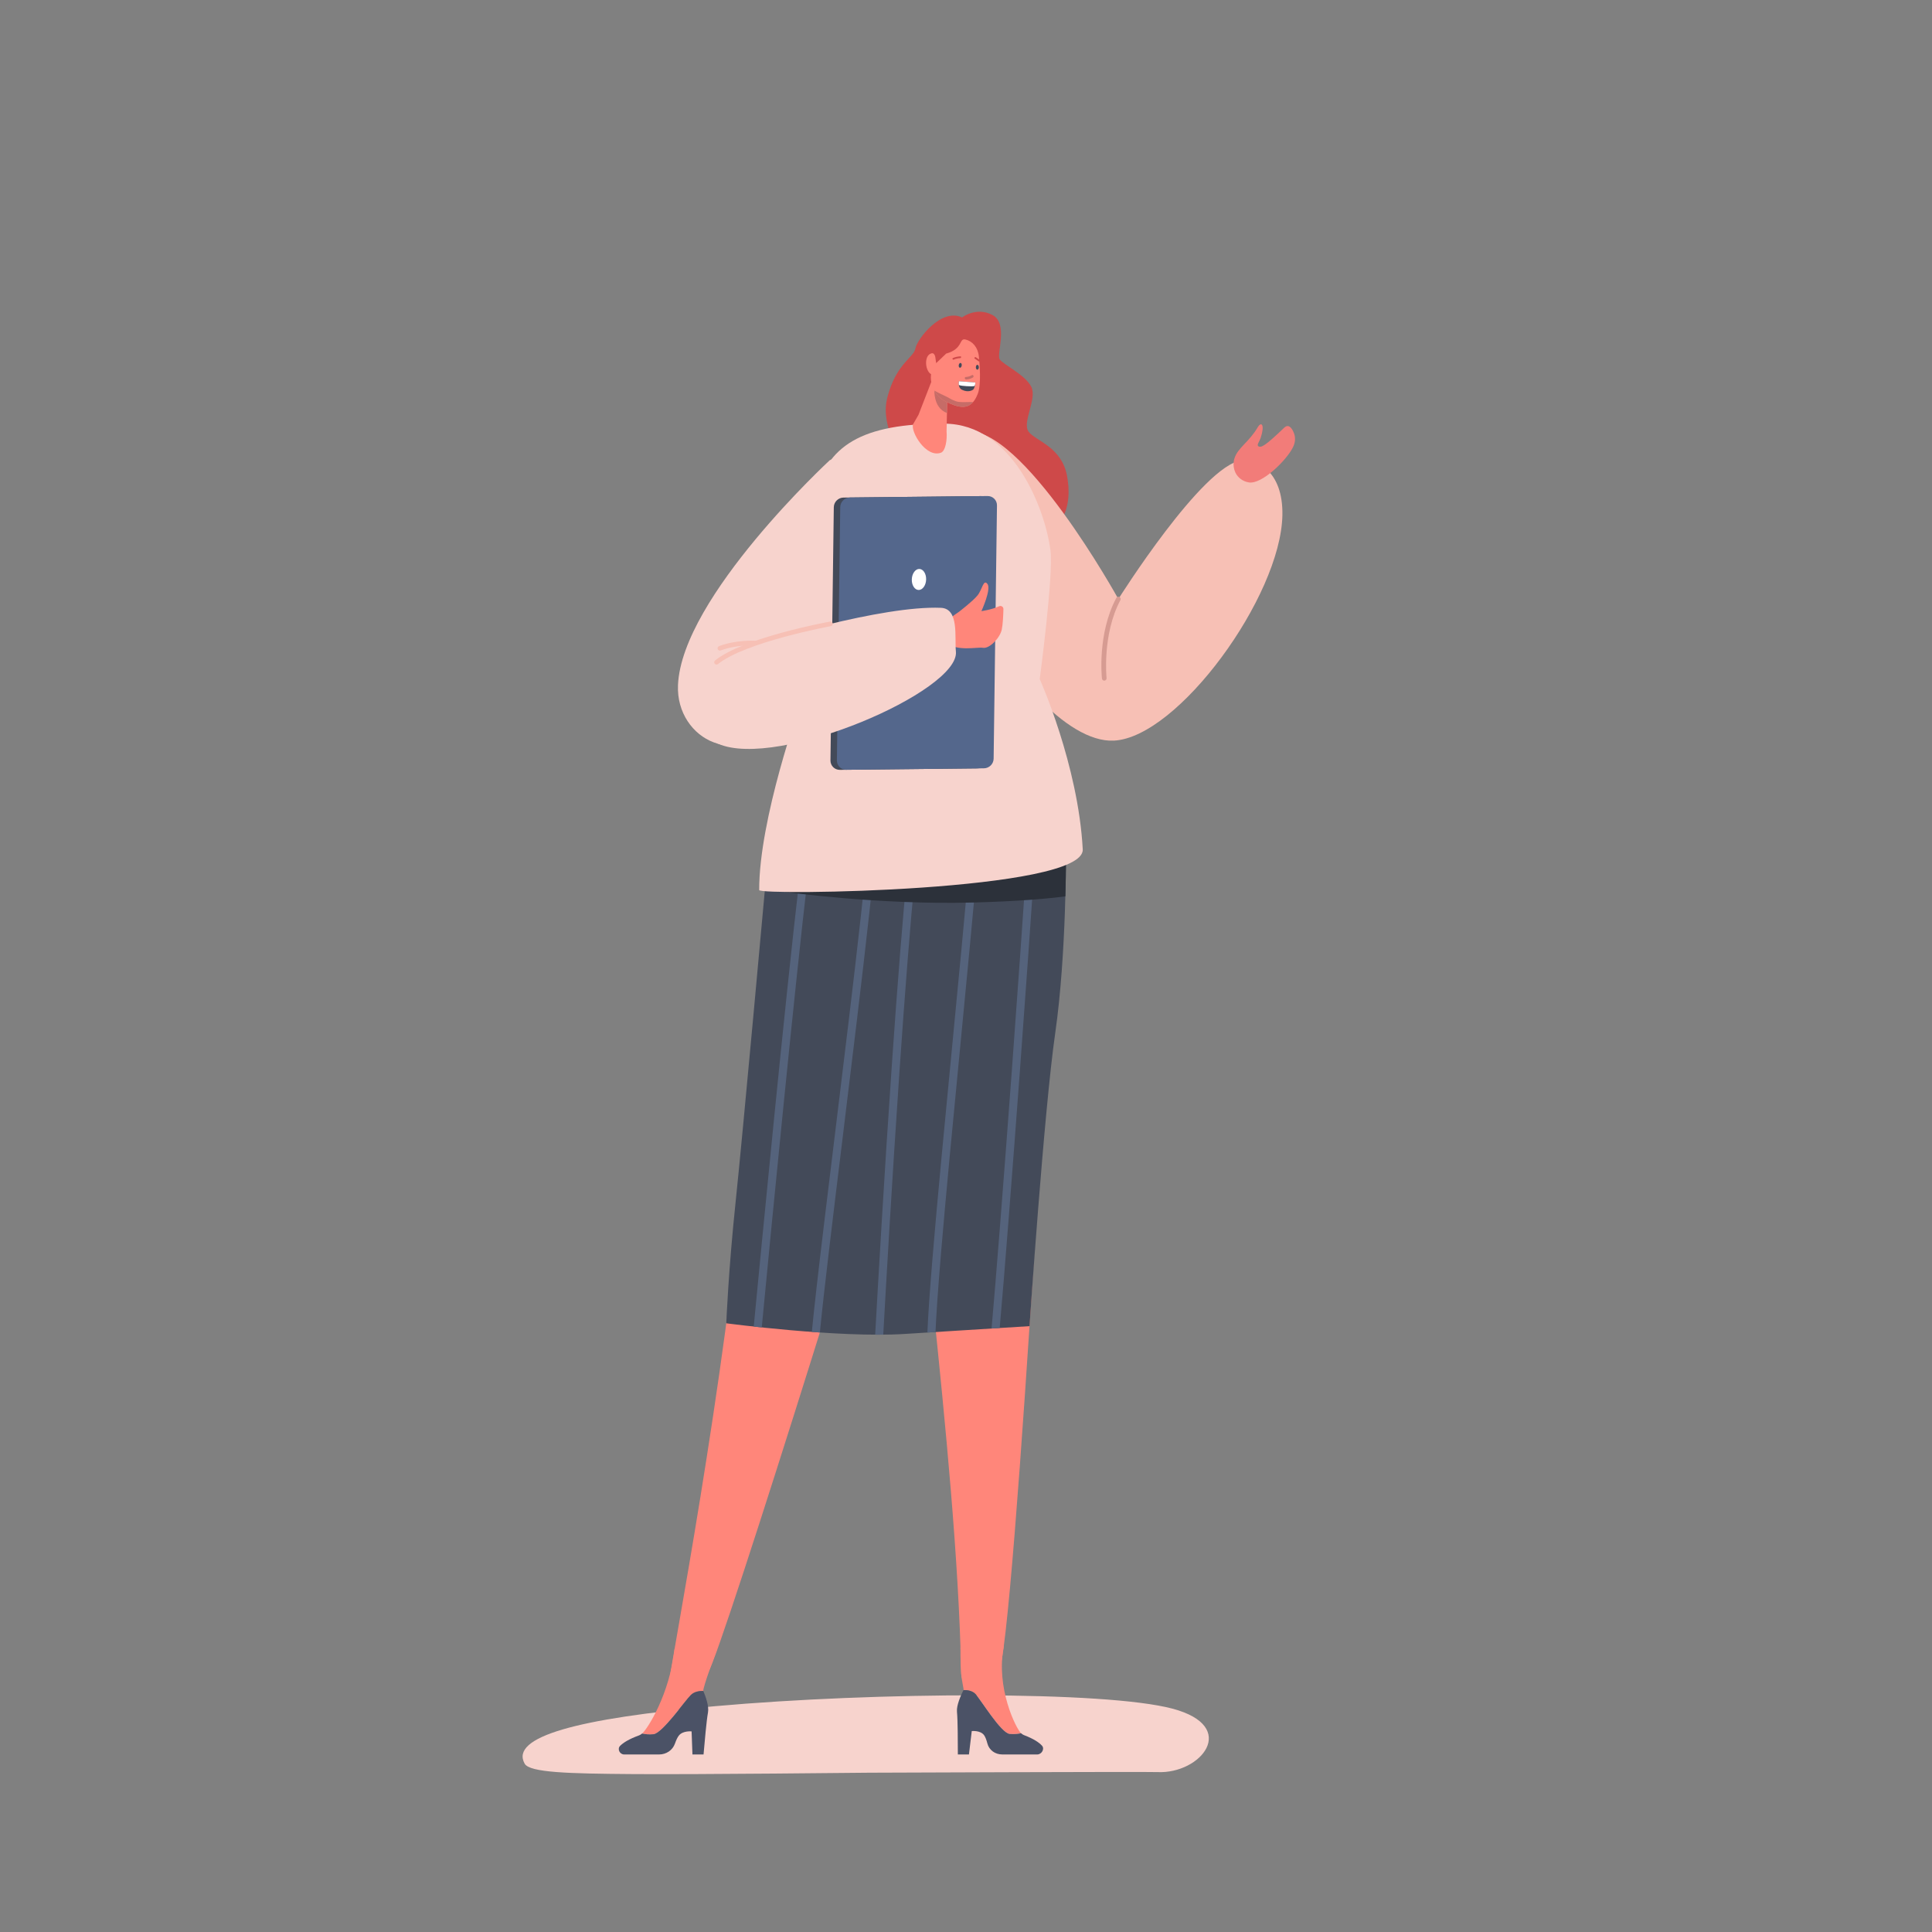 <?xml version="1.0" encoding="utf-8"?>
<svg xmlns="http://www.w3.org/2000/svg" id="Layer_1" style="enable-background:new 0 0 2100 2100;" version="1.1" viewBox="0 0 2100 2100" x="0px" y="0px">
<rect x="0" y="0" width="2100" height="2100" fill="#808080" stroke="none"/>
<g>
	<g>
		<path d="M944.864,1926.853c-4.211,0-184.731,2.014-255.977,1.51s-113.218-1.642-118.615-11.327&#xA;			c-16.273-29.205,57.471-49.169,206.784-62.469c175.191-15.605,424.263-16.823,497.449,2.686&#xA;			c73.186,19.508,30.763,71.192-16.448,68.931C1246.766,1925.643,944.864,1926.853,944.864,1926.853z" style="fill:#F7D3CD;"/>
	</g>
</g>
<g>
	<g>
		<g>
			<path d="M1045.704,345.047c0,0,15.587-12.015,33.122-2.598c17.535,9.417,4.059,42.287,7.793,48.096&#xA;				c3.734,5.809,27.927,16.791,34.421,30.053c6.495,13.262-10.716,39.01-2.76,48.948c7.956,9.939,35.233,16.108,41.403,46.958&#xA;				c6.17,30.849,0,78.747-71.116,64.459c-71.116-14.288-85.241-35.558-107.972-79.559c-22.731-44.001-18.942-60.86-14.288-75.662&#xA;				c9.904-31.499,27.115-37.506,28.739-47.086C996.669,369.077,1022.81,334.331,1045.704,345.047z" style="fill:#CE4949;"/>
		</g>
	</g>
	<g>
		<g>
			<path d="M851.805,925.299c2.474-4.412,288.223-59.136,300.913-48.754c0,0-50.215,928.833-67.656,941.411&#xA;				c-17.441,12.579-39.91,21.747-40.329,0c-4.635-241.05-59.474-604.698-55.057-694.047&#xA;				c-5.213,28.048-206.411,676.941-220.096,694.047c-13.685,17.106-42.422,28.151-41.575,6.089&#xA;				c0.441-11.496,61.614-327.958,81.17-562.45C825.446,1066.487,838.931,948.26,851.805,925.299z" style="fill:#FF867A;"/>
		</g>
	</g>
	<g>
		<g>
			<path d="M832.038,960.246c0,0-24.68,272.646-32.473,346.423c-7.794,73.777-10.129,131.693-10.129,131.693&#xA;				s121.187,16.122,193.926,11.576c72.739-4.546,135.696-8.475,135.696-8.475s15.628-233.123,27.968-318.852&#xA;				c12.34-85.728,11.69-198.734,11.69-198.734L832.038,960.246z" style="fill:#434A59;"/>
		</g>
	</g>
	<g>
		<g>
			<path d="M1048.663,468.783c61.904-8.04,166.941,182.322,166.941,182.322s91.459-145.48,134.053-150.686&#xA;				c15.229-1.861,45.251,10.589,44.246,59.734c-1.805,88.313-113.518,241.499-183.231,244.874&#xA;				C1107.719,810.01,937.495,483.221,1048.663,468.783z" style="fill:#F7C0B5;"/>
		</g>
	</g>
	<g>
		<g>
			<g>
				<path d="M1022.804,1362.539c5.283-63.15,13.177-144.823,20.811-223.808&#xA;					c7.242-74.922,14.081-145.69,18.679-200.053c0.117-1.389,0.232-2.756,0.345-4.105l-8.893,0.99&#xA;					c-4.773,56.586-12.058,131.961-18.858,202.324c-7.949,82.231-16.166,167.263-21.446,231.463&#xA;					c-2.854,34.698-4.607,60.292-5.361,78.245c-0.011,0.271-0.022,0.532-0.032,0.799c2.964-0.185,5.902-0.369,8.804-0.55&#xA;					C1017.581,1430.991,1019.304,1404.381,1022.804,1362.539z" style="fill:#55637C;"/>
			</g>
		</g>
		<g>
			<g>
				<path d="M1116.396,928.588c-4.348,66.417-10.683,155.228-16.462,233.451&#xA;					c-9.359,126.682-17.658,231.988-22.15,282c3.089-0.193,6.039-0.377,8.84-0.552c4.95-55.326,13.906-170.525,22.054-280.802&#xA;					c5.823-78.812,12.21-168.395,16.565-235.082L1116.396,928.588z" style="fill:#55637C;"/>
			</g>
		</g>
		<g>
			<g>
				<path d="M819.276,1441.909c2.76,0.303,5.671,0.616,8.716,0.937&#xA;					c12.182-127.647,35.516-365.526,49.744-487.687l-8.879,0.989C852.974,1091.784,827.324,1357.694,819.276,1441.909z" style="fill:#55637C;"/>
			</g>
		</g>
		<g>
			<g>
				<path d="M916.34,1233.185c10.327-84.54,21.005-171.958,28.648-241.6&#xA;					c1.87-17.035,3.414-31.734,4.684-44.435l-8.916,0.993c-1.308,13.024-2.9,28.128-4.832,45.658&#xA;					c-7.618,69.113-18.125,155.134-28.287,238.322c-7.775,63.649-15.119,123.767-20.15,168.181&#xA;					c-2.391,21.115-4.011,36.366-5.056,47.433c2.892,0.212,5.809,0.416,8.742,0.612&#xA;					C895.231,1405.986,905.917,1318.504,916.34,1233.185z" style="fill:#55637C;"/>
			</g>
		</g>
		<g>
			<g>
				<path d="M995.468,942.051l-8.909,0.992c-5.184,52.54-10.927,124.201-17.083,213.189&#xA;					c-8.391,121.302-15.378,243.721-18.195,294.504c2.963,0.015,5.892,0.009,8.782-0.018c2.761-49.745,9.444-166.784,17.512-284.472&#xA;					c6.218-90.702,12.031-164.023,17.276-217.926C995.059,946.185,995.264,944.103,995.468,942.051z" style="fill:#55637C;"/>
			</g>
		</g>
	</g>
	<g>
		<g>
			<path d="M1158.716,923.877l-133.638,14.878L853.45,969.521c0,0,101.824,14.168,203.14,11.508&#xA;				c50.69-1.331,82.399-4.21,101.431-6.756C1158.832,944.26,1158.716,923.877,1158.716,923.877z" style="fill:#2C313A;"/>
		</g>
	</g>
	<g>
		<g>
			<path d="M825.219,967.482c-0.259-77.377,44.672-202.073,44.672-202.073s0.311-154.298,15.372-224.063&#xA;				c12.35-57.203,51.4-81.207,141.249-80.858c74.254,0.288,109.57,92.524,115.317,138.01c3.385,26.787-11.69,139.634-11.69,139.634&#xA;				s41.89,93.103,46.761,185.096C1179.321,968.943,825.239,973.562,825.219,967.482z" style="fill:#F7D3CD;"/>
		</g>
	</g>
	<g>
		<g>
			<path d="M1341.936,497.778c3.831-11.332,15.736-17.248,25.324-33.586c3.675-6.262,7.82-2.827,3.078,11.621&#xA;				c-1.275,3.886-4.425,7.679-2.759,9.055c3.101,2.561,8.433-0.97,28.295-19.973c5.376-5.144,9.052,1.978,10.563,5.844&#xA;				c1.483,3.794,2.062,9.003-0.948,15.227c-6.829,14.121-33.671,40.54-47.857,38.412c-3.546-0.532-6.469-1.881-8.857-3.606&#xA;				C1341.633,515.615,1339.115,506.124,1341.936,497.778z" style="fill:#F27C79;"/>
		</g>
	</g>
	<g>
		<g>
			<g>
				<path d="M901.943,500.217c0,0-160.828,148.548-164.997,244.412&#xA;					c-2.607,59.971,70.106,95.432,107.493,31.81c37.387-63.621,105.273-184.084,107.359-220.066&#xA;					C953.884,520.391,931.875,486.301,901.943,500.217z" style="fill:#F7D3CD;"/>
			</g>
		</g>
		<g>
			<g>
				<g>
					<g>
						<g>
							<path d="M916.863,540.84l149.536-1.604c5.752-0.069,10.354,4.512,10.277,10.233l-3.634,275.251&#xA;								c-0.076,5.721-4.801,10.414-10.553,10.484l-149.536,1.604c-5.752,0.069-10.354-4.512-10.277-10.232l3.634-275.251&#xA;								C906.386,545.604,911.111,540.91,916.863,540.84z" style="fill:#434A59;"/>
						</g>
					</g>
				</g>
			</g>
			<g>
				<g>
					<g>
						<g>
							<path d="M909.666,826.491l0.13-9.72l0,0l3.503-265.372l0,0l0.001-0.159&#xA;								c0.076-5.72,4.801-10.414,10.553-10.484l149.536-1.604c5.752-0.07,10.354,4.512,10.278,10.232l-0.013,0.937l-3.472,263.098&#xA;								l-0.021,1.496l0,0l-0.128,9.72c-0.077,5.721-4.801,10.414-10.553,10.484l-149.536,1.604&#xA;								C914.192,836.793,909.59,832.211,909.666,826.491z" style="fill:#54678C;"/>
						</g>
					</g>
				</g>
			</g>
			<g>
				<g>
					<g>
						<path d="M991.092,629.852c-0.161,6.311,3.195,11.427,7.496,11.427c4.301,0,7.918-5.116,8.079-11.427&#xA;							c0.161-6.311-3.195-11.427-7.496-11.427S991.253,623.541,991.092,629.852z" style="fill:#FFFFFF;"/>
					</g>
				</g>
			</g>
		</g>
		<g>
			<g>
				<g>
					<path d="M1042.377,664.997c0,0,14.888-11.374,20.098-17.755c5.21-6.381,6.447-18.244,10.838-12.517&#xA;						c4.391,5.727-6.558,29.531-6.558,29.531s10.752-1.388,19.283-5.3c2.201-1.009,4.691,0.643,4.635,3.064&#xA;						c-0.147,6.365-0.576,16.542-1.823,22.41c-1.911,8.994-13.354,20.818-20.229,19.701c-6.875-1.117-28.547,4.586-41.28-6.267&#xA;						C1014.606,687.012,1029.655,673.259,1042.377,664.997z" style="fill:#FF867A;"/>
				</g>
			</g>
		</g>
		<g>
			<g>
				<path d="M802.132,707.082c28.213-10.461,157.079-49.085,220.65-46.412&#xA;					c19.986,0.84,14.671,32.329,16.242,47.455c4.465,42.988-193.795,128.667-258.444,100.304&#xA;					C715.931,780.067,759.544,722.872,802.132,707.082z" style="fill:#F7D3CD;"/>
			</g>
		</g>
		<g>
			<g>
				<path d="M778.837,722.354c-0.738,0-1.47-0.323-1.967-0.944c-0.87-1.086-0.695-2.672,0.39-3.542&#xA;					c31.077-24.907,121.144-41.538,124.963-42.234c1.364-0.253,2.681,0.659,2.93,2.027c0.25,1.369-0.658,2.681-2.027,2.931&#xA;					c-0.923,0.168-92.629,17.096-122.715,41.208C779.946,722.172,779.39,722.354,778.837,722.354z" style="fill:#F7C0B5;"/>
			</g>
		</g>
		<g>
			<g>
				<path d="M782.49,707.172c-1.021,0-1.981-0.624-2.36-1.636c-0.489-1.303,0.172-2.755,1.475-3.244&#xA;					c18.363-6.882,38.087-5.881,38.918-5.835c1.389,0.077,2.452,1.265,2.376,2.654c-0.077,1.389-1.273,2.452-2.654,2.377&#xA;					c-0.193-0.01-19.526-0.979-36.872,5.522C783.083,707.121,782.784,707.172,782.49,707.172z" style="fill:#F7C0B5;"/>
			</g>
		</g>
	</g>
	<g>
		<g>
			<g>
				<g>
					<g>
						<path d="M1060.32,1841.343c5.814,6.157,27.626,42.36,37.124,43.338&#xA;							c5.124,0.528,9.472-0.084,12.403-0.759c-5.392-4.879-27.731-49.482-18.76-94.568l-47.093,1.323c0,0-0.244,15.632,0.795,28.567&#xA;							c0.738,9.187,3.021,16.666,2.472,17.772C1051.072,1836.93,1056.731,1837.543,1060.32,1841.343z" style="fill:#FF867A;"/>
					</g>
				</g>
			</g>
		</g>
		<g>
			<g>
				<g>
					<g>
						<path d="M1132.653,1897.542c-3.063-3.419-8.872-7.452-19.651-11.555&#xA;							c-1.066-0.406-2.117-1.125-3.155-2.065c-2.931,0.675-7.279,1.286-12.403,0.759c-9.499-0.978-31.31-37.181-37.124-43.338&#xA;							c-3.589-3.8-9.248-4.413-13.059-4.327c-2.977,5.99-7.713,16.756-7.077,23.53c0.919,9.784,0.912,31.893,0.965,46.476h12.06&#xA;							l3.061-25.44c0,0,9.315-0.978,13.318,4.403c1.501,2.018,2.714,5.481,3.643,9.021c1.927,7.339,8.415,12.016,16.268,12.016&#xA;							h37.911C1132.3,1907.023,1135.697,1900.939,1132.653,1897.542z" style="fill:#4B5266;"/>
					</g>
				</g>
			</g>
		</g>
	</g>
	<g>
		<g>
			<g>
				<g>
					<g>
						<path d="M751.057,1842.26c-6.33,6.071-31.172,41.769-40.753,42.733&#xA;							c-5.168,0.521-9.465-0.083-12.339-0.748c5.801-4.811,30.06-42.897,35.263-91.944h46.254c0,0-16.103,43.068-15.003,45.692&#xA;							C760.675,1837.908,754.964,1838.512,751.057,1842.26z" style="fill:#FF867A;"/>
					</g>
				</g>
			</g>
		</g>
		<g>
			<g>
				<g>
					<g>
						<path d="M674.018,1897.674c3.349-3.371,9.496-7.348,20.618-11.394c1.1-0.4,2.212-1.11,3.328-2.036&#xA;							c2.875,0.665,7.172,1.269,12.339,0.748c9.581-0.965,34.423-36.662,40.753-42.733c3.907-3.747,9.617-4.351,13.421-4.267&#xA;							c2.475,5.906,6.31,16.522,5.107,23.202c-1.738,9.648-3.582,31.448-4.857,45.828h-12.06l-0.931-25.085&#xA;							c0,0-9.233-0.965-13.686,4.342c-1.67,1.99-3.173,5.404-4.399,8.895c-2.542,7.237-9.421,11.848-17.274,11.848l-37.911,0&#xA;							C673.578,1907.023,670.691,1901.024,674.018,1897.674z" style="fill:#4B5266;"/>
					</g>
				</g>
			</g>
		</g>
	</g>
	<g>
		<g>
			<g>
				<g>
					<g>
						<path d="M1013.045,413.108l-14.706,37.837l-5.902,10.245c-2.751,8.132,14.134,36.941,30.397,30.852&#xA;							c4.761-1.783,6.822-13.492,6.054-23.125l0.973-46.865L1013.045,413.108z" style="fill:#FF867A;"/>
					</g>
				</g>
			</g>
		</g>
	</g>
	<g>
		<g>
			<g>
				<g>
					<g>
						<path d="M1029.305,448.874l0.422-20.347l-13.993-7.93&#xA;							C1015.734,420.598,1013.066,443.099,1029.305,448.874z" style="fill:#C66C67;"/>
					</g>
				</g>
			</g>
		</g>
	</g>
	<g>
		<g>
			<g>
				<g>
					<g>
						<path d="M1028.417,384.352l-12.639,12.107c-8.693,13.507-2.441,32.661,11.909,39.878&#xA;							c17.898,9.001,28.509,8.866,35.165-8.473c3.903-10.167,1.972-32.005,1.121-40.49c-0.995-9.92-7.067-16.666-14.641-18.368&#xA;							C1042.136,367.39,1047.213,379.138,1028.417,384.352z" style="fill:#FF867A;"/>
					</g>
				</g>
			</g>
		</g>
	</g>
	<g>
		<g>
			<g>
				<g>
					<g>
						<path d="M1039.149,436.175c-6.574-2.358-6.946-3.63-12.215-5.944c-5.232-2.298-11.27-5.615-11.353-5.66&#xA;							c2.747,4.936,6.888,9.142,12.106,11.766c13.865,6.973,23.355,8.456,30.023,0.712&#xA;							C1053.281,436.679,1043.71,437.81,1039.149,436.175z" style="fill:#C66C67;"/>
					</g>
				</g>
			</g>
		</g>
	</g>
	<g>
		<g>
			<g>
				<g>
					<g>
						<path d="M1049.803,409.764c2.369-0.125,4.515-0.771,6.561-1.972c1.549-0.91,2.666,1.651,1.133,2.551&#xA;							c-2.218,1.302-4.688,2.043-7.255,2.178C1048.464,412.614,1048.011,409.858,1049.803,409.764z" style="fill:#C66C67;"/>
					</g>
				</g>
			</g>
		</g>
	</g>
	<g>
		<g>
			<g>
				<g>
					<g>
						<path d="M1017.879,395.504c-0.52-1.703-0.777-3.463-0.928-5.238c-0.287-3.373-1.495-8.318-6.289-5.432&#xA;							c-6.974,4.199-4.462,22.083,3.99,22.744C1020.929,408.068,1019.19,399.795,1017.879,395.504z" style="fill:#FF867A;"/>
					</g>
				</g>
			</g>
		</g>
	</g>
	<g>
		<g>
			<g>
				<g>
					<g>
						<path d="M1043.866,387.345c-2.66,0.133-5.546,0.689-8.012,1.795c-1.172,0.526-0.351,2.231,0.819,1.706&#xA;							c2.116-0.949,4.735-1.474,7.02-1.588C1044.948,389.195,1045.138,387.281,1043.866,387.345z" style="fill:#CE4949;"/>
					</g>
				</g>
			</g>
		</g>
	</g>
	<g>
		<g>
			<g>
				<g>
					<g>
						<path d="M1064.766,391.16c-1.294-1.022-2.675-1.927-4.066-2.824c-1.061-0.685-2.198,0.864-1.131,1.552&#xA;							c1.391,0.897,2.772,1.802,4.067,2.824C1064.623,393.491,1065.751,391.937,1064.766,391.16z" style="fill:#CE4949;"/>
					</g>
				</g>
			</g>
		</g>
	</g>
	<g>
		<g>
			<path d="M1063.956,399.195c0,1.454-0.727,2.634-1.623,2.634s-1.624-1.179-1.624-2.634&#xA;				c0-1.455,0.727-2.634,1.624-2.634S1063.956,397.741,1063.956,399.195z" style="fill:#434A59;"/>
		</g>
	</g>
	<g>
		<g>
			<path d="M1045.335,397.364c-0.221,1.438-1.119,2.492-2.005,2.356c-0.886-0.136-1.425-1.412-1.204-2.85&#xA;				c0.221-1.438,1.119-2.492,2.005-2.356C1045.018,394.65,1045.557,395.926,1045.335,397.364z" style="fill:#434A59;"/>
		</g>
	</g>
	<g>
		<g>
			<path d="M1060.242,415.757l-17.86-1.38c0,0-1.708,6.907,3.328,9.336c6.901,3.328,11.285,0.321,12-0.162&#xA;				C1059.511,422.332,1060.242,415.757,1060.242,415.757z" style="fill:#434A59;"/>
		</g>
	</g>
	<g>
		<g>
			<path d="M1042.382,414.376c0,0-0.466,1.919-0.178,4.087c3.16,1.429,14.412,1.57,16.025,1.354&#xA;				c0.603-0.081,1.103-0.492,1.504-1c0.349-1.641,0.509-3.061,0.509-3.061L1042.382,414.376z" style="fill:#FFFFFF;"/>
		</g>
	</g>
	<g>
		<g>
			<path d="M1200.278,739.823c-1.27,0-2.362-0.957-2.502-2.248c-0.215-1.983-5.024-48.995,15.605-87.657&#xA;				c0.655-1.228,2.183-1.691,3.409-1.037c1.228,0.655,1.692,2.181,1.037,3.409c-19.904,37.304-15.092,84.271-15.041,84.741&#xA;				c0.15,1.384-0.85,2.627-2.233,2.776C1200.46,739.818,1200.369,739.823,1200.278,739.823z" style="fill:#D69B92;"/>
		</g>
	</g>
</g>
</svg>